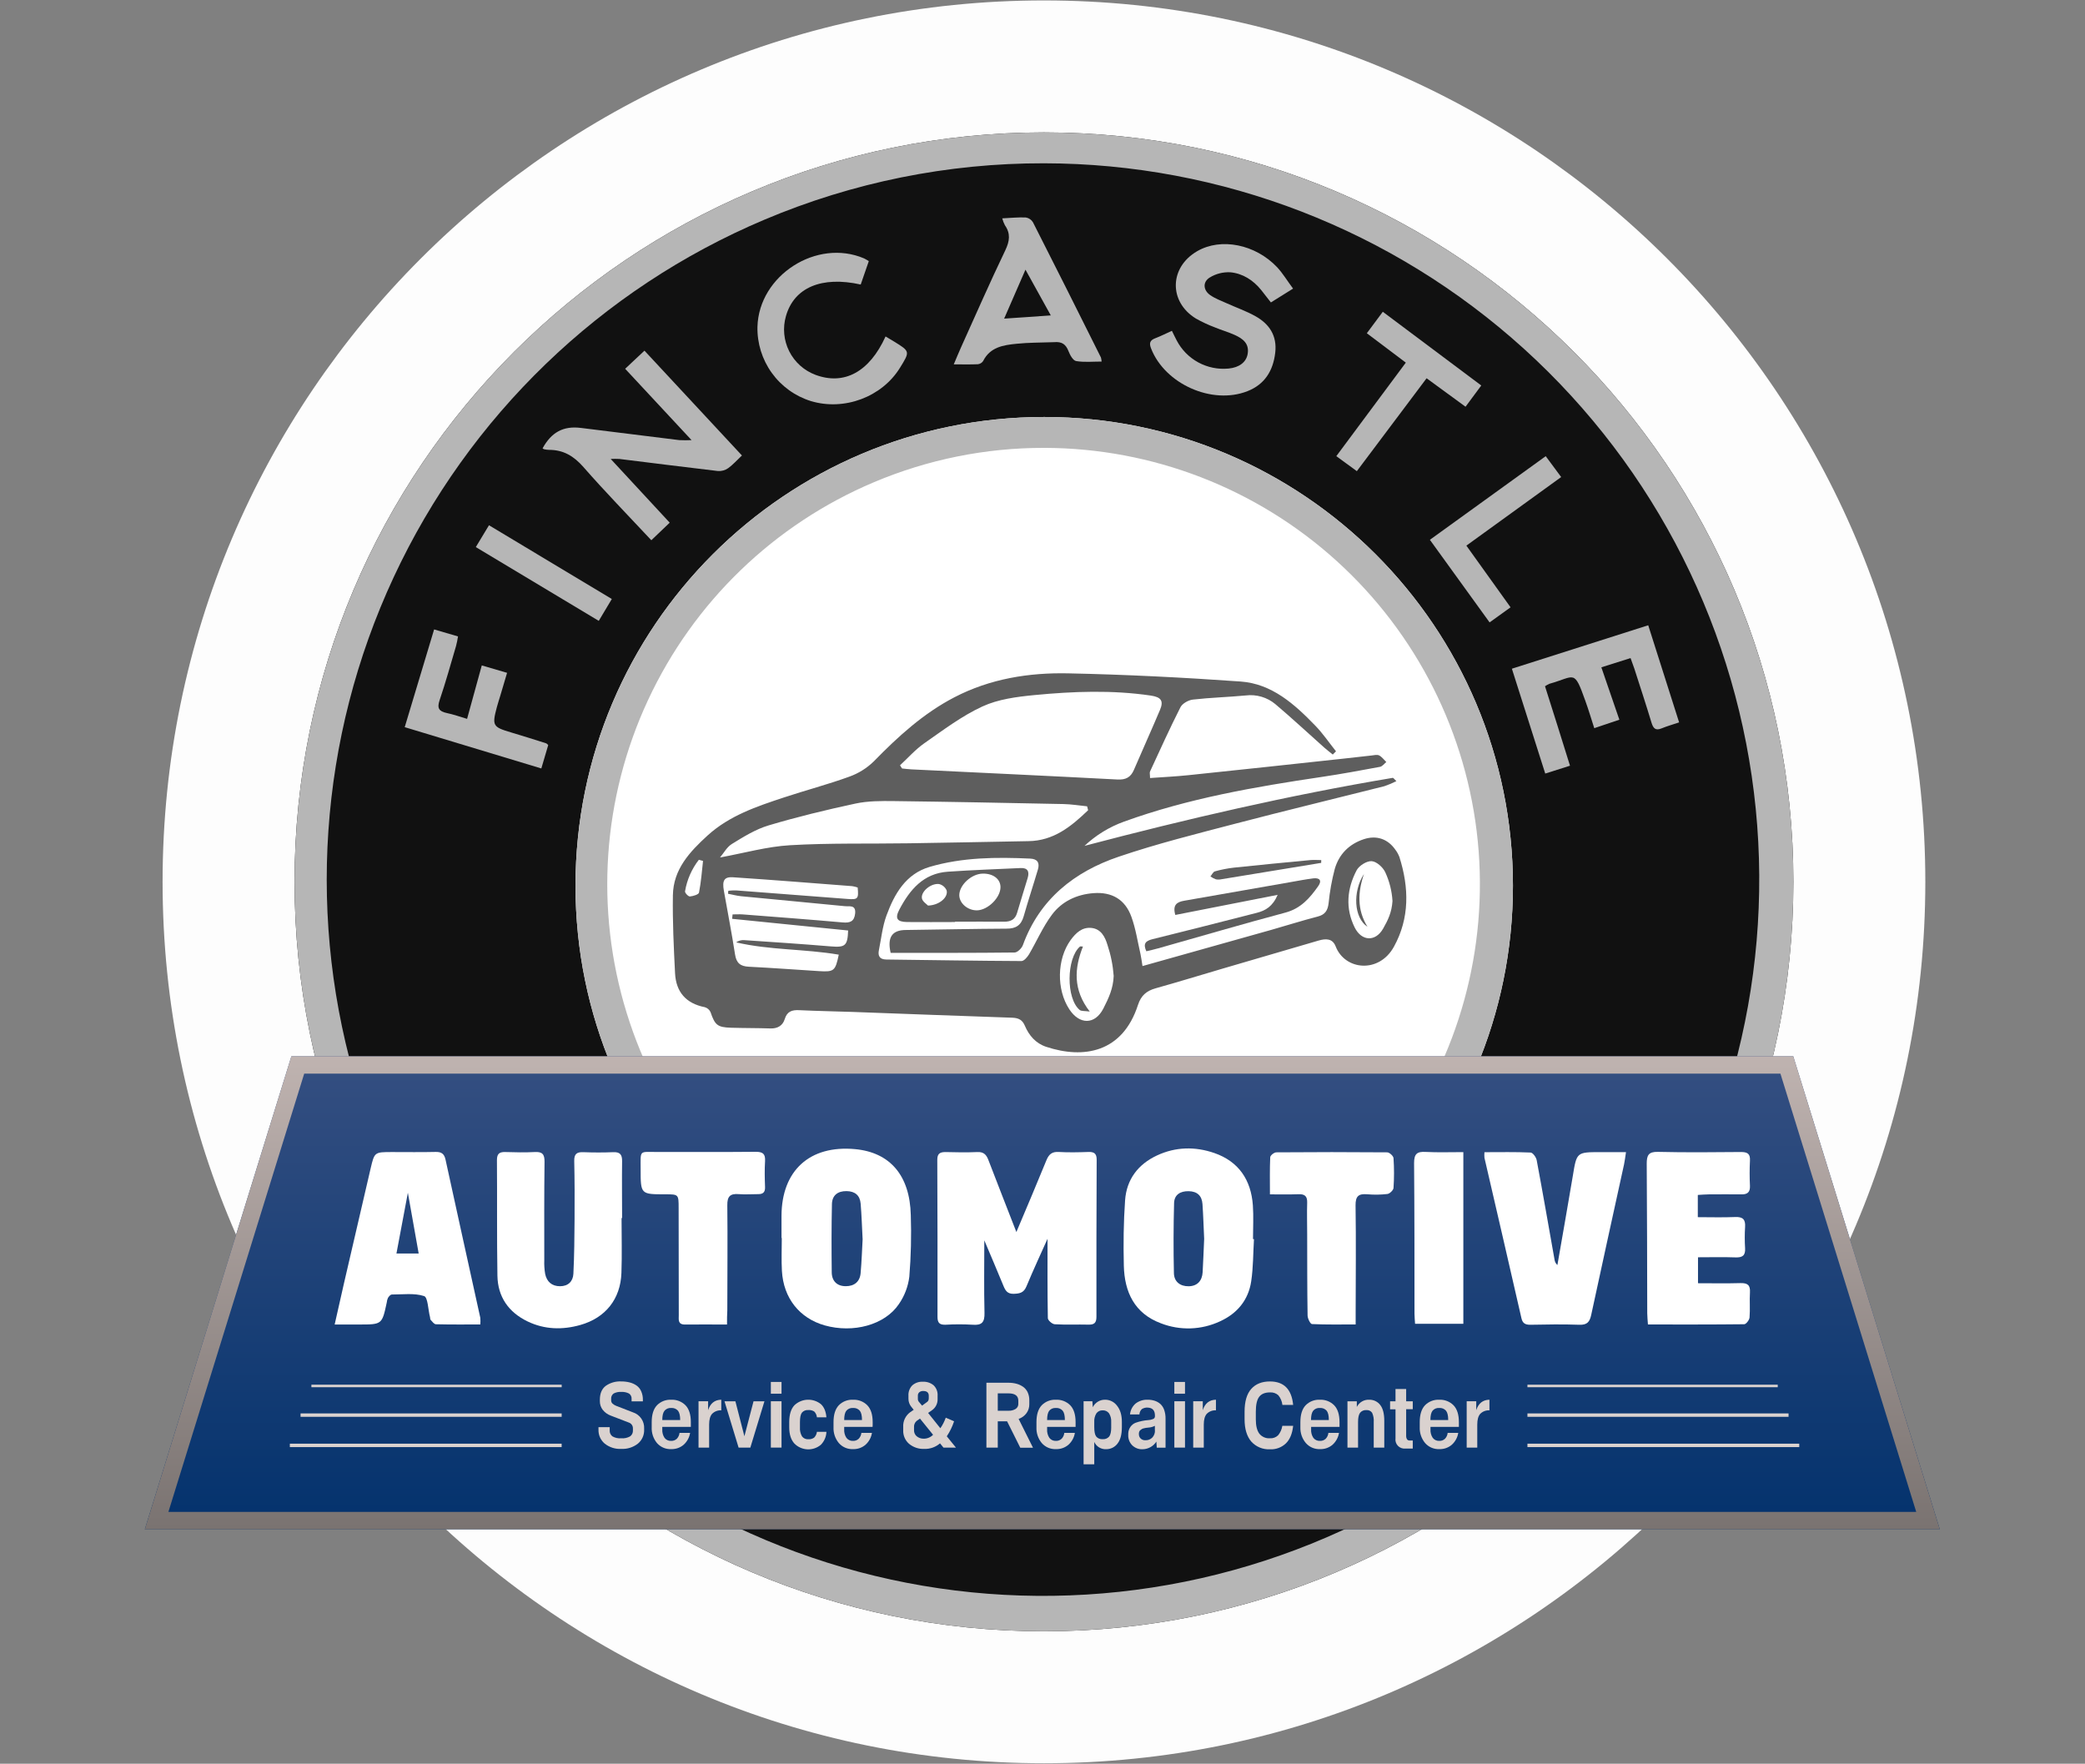 <svg width="266" height="225" viewBox="0 0 266 225" fill="none" xmlns="http://www.w3.org/2000/svg">
<rect x="0" y="0" width="266" height="225" fill="#808080" stroke="none"/>
<g clip-path="url(#clip0_2402_3)">
<g clip-path="url(#clip1_2402_3)">
<g clip-path="url(#clip2_2402_3)">
<path d="M133.186 224.941C195.286 224.941 245.629 174.599 245.629 112.498C245.629 50.397 195.286 0.055 133.186 0.055C71.085 0.055 20.742 50.397 20.742 112.498C20.742 174.599 71.085 224.941 133.186 224.941Z" fill="#FDFDFD"/>
<path d="M133.186 208.107C185.99 208.107 228.795 165.302 228.795 112.499C228.795 59.696 185.99 16.891 133.186 16.891C80.383 16.891 37.578 59.696 37.578 112.499C37.578 165.302 80.383 208.107 133.186 208.107Z" fill="#111111"/>
<path d="M133.186 20.831C155.838 20.862 177.671 29.305 194.45 44.523C211.229 59.74 221.758 80.647 223.995 103.188C226.232 125.729 220.016 148.298 206.555 166.515C193.093 184.733 173.345 197.302 151.141 201.784C128.937 206.265 105.86 202.34 86.386 190.77C66.912 179.199 52.43 160.809 45.749 139.165C39.067 117.521 40.663 94.166 50.226 73.632C59.789 53.098 76.638 36.848 97.504 28.034C108.792 23.256 120.929 20.806 133.186 20.831ZM133.186 16.891C80.381 16.891 37.578 59.696 37.578 112.499C37.578 165.302 80.383 208.107 133.189 208.107C185.994 208.107 228.797 165.302 228.797 112.499C228.797 59.696 185.992 16.891 133.189 16.891H133.186Z" fill="#B6B6B6"/>
<path d="M133.22 172.791C166.245 172.791 193.018 146.019 193.018 112.993C193.018 79.968 166.245 53.195 133.22 53.195C100.194 53.195 73.422 79.968 73.422 112.993C73.422 146.019 100.194 172.791 133.22 172.791Z" fill="white"/>
<path d="M133.22 57.136C147.018 57.157 160.317 62.301 170.538 71.572C180.758 80.842 187.17 93.579 188.532 107.31C189.893 121.041 186.106 134.788 177.905 145.885C169.704 156.982 157.673 164.638 144.148 167.367C130.622 170.096 116.564 167.704 104.702 160.655C92.84 153.606 84.019 142.403 79.949 129.218C75.879 116.033 76.852 101.807 82.678 89.299C88.504 76.791 98.767 66.892 111.479 61.523C118.357 58.613 125.751 57.121 133.22 57.136ZM133.22 53.195C100.193 53.195 73.422 79.969 73.422 112.993C73.422 146.018 100.193 172.782 133.22 172.782C166.247 172.782 193.018 146.02 193.018 112.993C193.018 79.966 166.245 53.195 133.22 53.195Z" fill="#B6B6B6"/>
<path d="M83.096 68.919C80.105 65.717 77.184 62.727 74.433 59.582C73.201 58.178 71.869 57.382 70.032 57.389C69.827 57.383 69.623 57.357 69.423 57.313C69.349 57.286 69.28 57.247 69.219 57.197C70.359 55.131 71.867 54.313 74.098 54.589C78.285 55.101 82.472 55.633 86.66 56.146C87.181 56.172 87.704 56.172 88.226 56.146L79.756 47.045L82.219 44.734L94.655 58.106C94.027 58.697 93.509 59.286 92.891 59.732C92.509 59.996 92.049 60.122 91.586 60.089C87.399 59.596 83.211 59.067 79.024 58.55C78.654 58.531 78.283 58.531 77.913 58.55L85.44 66.678L83.096 68.919Z" fill="#B6B6B6"/>
<path d="M164.968 36.817L162.138 38.583C161.694 38.019 161.305 37.506 160.906 37.006C159.884 35.738 158.547 34.886 156.965 34.735C156.045 34.687 155.131 34.918 154.345 35.398C153.419 35.96 153.49 37.011 154.387 37.642C155.015 38.083 155.761 38.354 156.468 38.674C157.699 39.233 158.985 39.676 160.162 40.336C161.936 41.322 162.946 42.834 162.692 44.994C162.421 47.3 161.355 49.036 159.148 49.903C154.625 51.679 148.628 48.989 146.855 44.462C146.579 43.765 146.707 43.41 147.389 43.149C148.071 42.888 148.734 42.553 149.51 42.203C149.724 42.635 149.909 43.036 150.116 43.423C150.735 44.614 151.697 45.593 152.877 46.233C154.058 46.873 155.402 47.146 156.739 47.016C158.101 46.886 158.995 46.206 159.175 45.149C159.404 43.819 158.542 43.194 157.529 42.733C156.712 42.361 155.835 42.117 155.005 41.77C154.161 41.454 153.343 41.073 152.559 40.63C149.076 38.482 149.182 34.093 152.741 32.041C155.768 30.292 160.155 31.149 162.951 34.107C163.682 34.905 164.246 35.856 164.968 36.817Z" fill="#B6B6B6"/>
<path d="M208.023 83.953L204.297 85.13L206.595 91.815L203.393 92.894C202.994 91.662 202.654 90.504 202.24 89.367C200.799 85.327 200.957 86.312 197.681 87.229C197.481 87.316 197.289 87.423 197.109 87.546C197.629 89.189 198.159 90.849 198.681 92.512C199.203 94.174 199.73 95.867 200.297 97.684L197.139 98.684C195.713 94.197 194.326 89.84 192.883 85.308L210.277 79.766L214.218 92.155C213.383 92.438 212.681 92.635 212.001 92.913C211.218 93.241 210.92 92.931 210.696 92.194C209.996 89.881 209.24 87.583 208.501 85.283C208.358 84.864 208.201 84.455 208.023 83.953Z" fill="#B6B6B6"/>
<path d="M127.864 27.855C128.941 27.803 129.911 27.702 130.874 27.744C131.063 27.774 131.243 27.845 131.401 27.952C131.559 28.06 131.691 28.201 131.788 28.365C134.699 34.102 137.589 39.849 140.456 45.606C140.5 45.776 140.529 45.949 140.542 46.124C139.431 46.124 138.325 46.237 137.291 46.062C136.901 45.998 136.51 45.298 136.323 44.811C135.978 43.909 135.468 43.562 134.475 43.651C132.448 43.72 131.273 43.695 129.687 43.855C128.012 44.02 126.318 44.274 125.428 46.055C125.354 46.167 125.256 46.262 125.141 46.333C125.026 46.403 124.897 46.448 124.763 46.464C123.795 46.508 122.825 46.481 121.68 46.481C122.025 45.67 122.295 45.003 122.593 44.34C124.463 40.195 126.288 36.028 128.258 31.922C128.808 30.767 128.948 29.801 128.207 28.739C128.059 28.459 127.944 28.162 127.864 27.855ZM134.059 40.237C132.941 38.22 131.96 36.451 130.827 34.402C129.842 36.661 128.99 38.621 128.106 40.648L134.059 40.237Z" fill="#B6B6B6"/>
<path d="M112.978 42.922C113.389 43.169 113.741 43.371 114.086 43.585C116.106 44.834 116.106 44.834 114.825 46.905C112.529 50.642 107.714 52.447 103.458 51.169C101.445 50.543 99.691 49.279 98.46 47.568C97.229 45.856 96.588 43.791 96.635 41.684C96.82 35.122 104.202 30.388 110.236 32.964C110.444 33.069 110.646 33.186 110.84 33.314L109.808 36.297C104.798 35.186 101.303 36.691 100.268 40.329C99.838 41.823 99.988 43.423 100.686 44.812C101.385 46.2 102.581 47.274 104.037 47.819C107.694 49.181 110.921 47.455 112.978 42.922Z" fill="#B6B6B6"/>
<path d="M59.589 91.706L61.465 84.888L64.692 85.834C64.372 86.908 64.096 87.844 63.815 88.79C63.675 89.26 63.517 89.725 63.391 90.201C62.756 92.58 62.859 92.743 65.222 93.442C66.714 93.883 68.194 94.359 69.677 94.826C69.749 94.849 69.8 94.927 69.941 95.048L69.061 98.033L51.633 92.765C52.879 88.617 54.111 84.526 55.384 80.297L58.431 81.189C58.37 81.596 58.288 82.001 58.184 82.4C57.502 84.718 56.857 87.048 56.081 89.336C55.736 90.351 56.007 90.745 56.98 90.957C57.859 91.142 58.707 91.445 59.589 91.706Z" fill="#B6B6B6"/>
<path d="M176.415 39.773L188.977 49.177L186.97 51.887L182.002 48.256L173.103 60.106L170.484 58.192L179.351 46.261L174.378 42.512L176.415 39.773Z" fill="#B6B6B6"/>
<path d="M182.422 68.863L197.2 58.195L199.171 60.858L187.077 69.607L192.715 77.476L190.04 79.4L182.422 68.863Z" fill="#B6B6B6"/>
<path d="M60.703 69.793L62.383 67.008L78.055 76.414C77.501 77.34 76.986 78.2 76.388 79.205L60.703 69.793Z" fill="#B6B6B6"/>
<path d="M145.757 123.242C151.39 121.661 156.797 120.149 162.198 118.622C164.168 118.065 166.124 117.437 168.109 116.927C169.075 116.681 169.395 116.131 169.503 115.203C169.648 113.737 169.909 112.285 170.284 110.86C170.826 108.976 172.107 107.681 173.999 107.055C175.595 106.528 177.04 107.008 178.001 108.378C178.227 108.67 178.408 108.995 178.538 109.341C179.769 113.242 179.851 117.122 177.831 120.779C175.937 124.215 171.582 123.789 170.398 120.727C169.996 119.695 169.129 119.725 168.218 119.989C164.167 121.179 160.113 122.365 156.058 123.545C153.186 124.388 150.324 125.269 147.437 126.077C146.272 126.405 145.572 126.989 145.178 128.21C143.208 134.289 138.255 135.124 133.469 133.543C132.141 133.107 131.279 132.102 130.747 130.851C130.43 130.097 129.939 129.865 129.149 129.831C122.343 129.607 115.538 129.338 108.73 129.092C106.476 129.013 104.22 128.979 101.967 128.87C101.04 128.826 100.415 129.016 100.109 130.021C99.863 130.826 99.208 131.232 98.299 131.2C96.617 131.144 94.934 131.161 93.252 131.109C91.528 131.057 91.21 130.764 90.649 129.122C90.58 128.967 90.479 128.831 90.351 128.721C90.223 128.611 90.072 128.531 89.91 128.486C87.511 128.018 86.24 126.533 86.122 124.156C85.954 120.846 85.794 117.525 85.846 114.213C85.897 110.9 87.994 108.661 90.279 106.577C93.07 104.04 96.54 102.883 100.006 101.735C102.769 100.819 105.592 100.082 108.326 99.09C109.511 98.671 110.591 97.999 111.489 97.119C114.572 93.957 117.804 91.011 121.752 88.957C126.311 86.587 131.265 85.794 136.284 85.9C143.619 86.053 150.954 86.424 158.272 86.942C162.267 87.225 165.151 89.831 167.806 92.575C168.777 93.577 169.57 94.75 170.444 95.846C170.306 95.981 170.171 96.119 170.033 96.257C169.671 95.964 169.294 95.683 168.949 95.373C166.87 93.523 164.834 91.626 162.71 89.831C162.188 89.395 161.582 89.072 160.929 88.881C160.277 88.691 159.592 88.636 158.917 88.722C156.676 88.934 154.42 88.991 152.186 89.247C151.617 89.311 150.848 89.74 150.602 90.22C149.233 92.915 147.991 95.676 146.72 98.42C146.644 98.585 146.72 98.816 146.72 99.254C148.383 99.134 149.999 99.06 151.604 98.892C158.251 98.198 164.902 97.488 171.555 96.762C172.696 96.641 173.836 96.501 174.976 96.38C175.301 96.348 175.688 96.237 175.942 96.368C176.301 96.55 176.56 96.924 176.863 97.215C176.597 97.427 176.356 97.769 176.06 97.826C173.597 98.287 171.134 98.74 168.671 99.107C160.107 100.375 151.587 101.851 143.405 104.814C141.53 105.489 139.813 106.542 138.361 107.907C151.37 104.484 164.442 101.447 177.693 99.23C177.765 99.23 177.863 99.38 178.149 99.651C177.648 99.904 177.129 100.122 176.597 100.301C170.279 101.897 163.939 103.42 157.632 105.07C152.636 106.378 147.609 107.631 142.728 109.289C137.063 111.208 132.629 114.708 130.494 120.575C130.346 120.976 129.804 121.511 129.439 121.513C124.151 121.575 118.863 121.555 113.627 121.555C113.168 119.557 113.824 118.663 115.526 118.641C119.831 118.585 124.146 118.493 128.447 118.469C129.604 118.469 130.272 118.035 130.595 116.91C131.166 114.9 131.826 112.917 132.417 110.915C132.664 110.057 132.348 109.575 131.432 109.533C127.112 109.333 122.794 109.363 118.612 110.587C115.555 111.484 114.107 114.035 113.097 116.789C112.58 118.195 112.425 119.745 112.127 121.223C111.976 121.961 112.24 122.397 113.077 122.407C118.821 122.476 124.565 122.575 130.319 122.602C130.641 122.602 131.058 122.109 131.274 121.757C132.26 120.075 133.048 118.237 134.208 116.686C135.474 114.989 137.37 114.097 139.521 113.939C141.851 113.767 143.538 114.742 144.338 116.947C144.893 118.474 145.134 120.114 145.501 121.708C145.597 122.131 145.646 122.57 145.757 123.242ZM114.821 97.626L115.082 98.035C115.479 98.075 115.873 98.129 116.272 98.149C125.031 98.575 133.792 98.981 142.548 99.442C143.612 99.498 144.25 99.178 144.664 98.21C145.762 95.651 146.915 93.114 147.996 90.55C148.471 89.422 148.146 88.932 146.819 88.735C141.878 88.008 136.917 88.195 131.981 88.671C129.728 88.888 127.346 89.195 125.331 90.126C122.688 91.343 120.304 93.159 117.893 94.838C116.765 95.631 115.838 96.695 114.821 97.631V97.626ZM138.819 103.356L138.693 102.863C137.691 102.762 136.693 102.597 135.691 102.575C128.471 102.427 121.252 102.284 114.033 102.195C112.4 102.176 110.72 102.173 109.136 102.513C105.415 103.311 101.705 104.21 98.053 105.299C96.397 105.791 94.851 106.757 93.373 107.666C92.725 108.06 92.321 108.853 91.856 109.39C94.937 108.828 97.843 107.998 100.787 107.826C105.819 107.53 110.885 107.658 115.917 107.58C121.003 107.503 126.087 107.4 131.173 107.306C134.422 107.277 136.676 105.42 138.819 103.36V103.356ZM93.403 117.215L93.462 116.651C93.893 116.651 94.326 116.622 94.755 116.651C99.006 116.981 103.26 117.299 107.508 117.676C108.452 117.757 108.986 117.56 109.097 116.533C109.213 115.39 108.358 115.661 107.782 115.602C103.373 115.166 98.964 114.762 94.555 114.333C93.991 114.277 93.437 114.124 92.878 114.016C92.89 113.89 92.905 113.769 92.917 113.636C93.244 113.6 93.573 113.584 93.903 113.59C98.646 113.946 103.389 114.31 108.132 114.681C109.452 114.782 109.56 114.658 109.42 113.22C109.195 113.142 108.963 113.084 108.728 113.048C103.661 112.658 98.592 112.252 93.521 111.915C92.385 111.841 92.119 112.326 92.351 113.639C92.826 116.348 93.358 119.038 93.774 121.752C93.942 122.858 94.452 123.272 95.528 123.326C98.518 123.476 101.506 123.7 104.494 123.888C106.41 124.006 106.572 123.868 107.008 121.787C102.673 121.048 98.223 121.223 93.917 120.22C94.215 120.008 94.577 119.907 94.942 119.934C98.636 120.181 102.306 120.427 105.986 120.732C107.826 120.885 108.132 120.666 108.203 118.705L93.403 117.215ZM142.082 124.501C141.985 123.16 141.72 121.836 141.294 120.56C140.991 119.535 140.471 118.493 139.223 118.375C138.038 118.262 137.252 119.023 136.59 119.922C134.831 122.353 134.762 126.24 136.427 128.764C137.72 130.735 139.691 130.755 140.767 128.656C141.457 127.301 142.023 126.092 142.082 124.501ZM177.651 114.949C177.577 113.684 177.267 112.443 176.737 111.291C176.447 110.651 175.627 109.905 174.996 109.86C174.366 109.816 173.39 110.429 173.075 111.025C171.843 113.373 171.614 115.878 172.829 118.321C173.708 120.085 175.474 120.181 176.457 118.464C177.087 117.358 177.555 116.39 177.651 114.942V114.949ZM89.691 109.831L89.159 109.683C88.245 110.859 87.639 112.244 87.395 113.713C87.365 113.907 87.816 114.38 88.011 114.363C88.427 114.326 89.129 114.117 89.178 113.87C89.439 112.538 89.545 111.178 89.691 109.831Z" fill="#5E5E5E"/>
<path d="M121.846 117.624C119.8 117.624 117.753 117.648 115.706 117.624C114.435 117.602 114.147 117.153 114.743 116.025C116.071 113.505 117.809 111.419 120.915 111.205C124.021 110.991 127.11 110.882 130.206 110.737C131.132 110.693 131.344 111.212 131.112 111.996C130.674 113.473 130.194 114.951 129.76 116.451C129.514 117.301 128.947 117.589 128.108 117.582C126.021 117.562 123.933 117.582 121.846 117.582V117.624ZM127.64 113.173C127.64 112.141 126.709 111.427 125.386 111.449C123.957 111.461 122.398 112.882 122.383 114.188C122.383 115.227 123.457 116.158 124.662 116.134C126.048 116.089 127.644 114.508 127.64 113.173ZM118.383 115.525C119.837 115.488 120.972 114.476 120.775 113.609C120.691 113.403 120.559 113.22 120.389 113.076C120.22 112.931 120.019 112.83 119.802 112.779C118.748 112.653 117.44 113.764 117.622 114.629C117.711 115.03 118.236 115.35 118.383 115.515V115.525Z" fill="#5E5E5E"/>
<path d="M146.248 121.354C145.817 120.413 146.124 120.036 147.006 119.819C151.462 118.721 155.905 117.583 160.351 116.447C161.452 116.166 162.371 115.634 162.999 114.157L149.945 116.721C149.575 115.45 150.132 115.07 151.08 114.908C155.6 114.127 160.115 113.326 164.627 112.536C165.592 112.366 166.56 112.179 167.533 112.056C168.346 111.955 168.686 112.322 168.179 113.041C167.112 114.558 165.962 115.895 163.991 116.42C158.573 117.866 153.186 119.45 147.785 120.974C147.277 121.12 146.762 121.228 146.248 121.354Z" fill="#5E5E5E"/>
<path d="M168.555 110.078C164.323 110.774 160.092 111.468 155.86 112.161C155.618 112.216 155.366 112.221 155.121 112.176C154.875 112.083 154.64 111.96 154.422 111.811C154.612 111.585 154.762 111.225 154.996 111.161C155.783 110.939 156.587 110.781 157.4 110.688C160.653 110.344 163.907 110.031 167.163 109.723C167.624 109.678 168.092 109.723 168.56 109.723C168.562 109.836 168.557 109.969 168.555 110.078Z" fill="#5E5E5E"/>
<path d="M139.028 129.044C138.38 128.95 137.949 129.019 137.733 128.834C135.996 127.371 136.043 122.27 137.777 120.753C137.821 120.711 137.932 120.753 138.159 120.753C137.065 123.521 136.861 126.248 139.028 129.044Z" fill="#5E5E5E"/>
<path d="M174.458 118.229C172.734 117.101 172.537 113.78 174.012 111.492C173.229 113.795 173.111 116.049 174.458 118.229Z" fill="#5E5E5E"/>
<path d="M18.477 195.085H247.477L228.78 134.75H37.174L18.477 195.085Z" fill="url(#paint0_linear_2402_3)"/>
<path d="M227.144 136.967L244.469 192.878H21.484L38.809 136.967H227.144ZM228.78 134.75H37.174L18.477 195.095H247.477L228.78 134.75Z" fill="url(#paint1_linear_2402_3)"/>
<path d="M129.667 157.172C131.019 153.97 132.29 150.987 133.509 147.995C133.815 147.256 134.214 146.908 135.061 146.958C136.327 147.032 137.603 147.002 138.874 146.958C139.588 146.938 139.913 147.162 139.911 147.943C139.881 154.628 139.871 161.313 139.881 168C139.881 168.756 139.595 169.005 138.864 168.985C137.428 168.948 135.989 169.022 134.558 168.936C134.238 168.918 133.687 168.443 133.682 168.155C133.62 164.642 133.642 161.125 133.642 158.032C132.864 159.773 131.859 161.926 130.948 164.115C130.61 164.931 130.076 165.032 129.317 165.054C128.521 165.073 128.263 164.638 128.012 164.024C127.206 162.054 126.364 160.101 125.576 158.231C125.576 161.256 125.524 164.374 125.6 167.487C125.63 168.674 125.27 169.098 124.078 168.997C122.93 168.93 121.778 168.93 120.63 168.997C119.891 169.022 119.605 168.778 119.605 168.012C119.615 161.327 119.606 154.642 119.578 147.955C119.578 147.184 119.898 146.97 120.615 146.97C121.967 147.005 123.324 147.029 124.674 146.97C125.487 146.928 125.837 147.293 126.1 147.99C127.253 151 128.438 154.007 129.667 157.172Z" fill="white"/>
<path d="M159.979 158.078C159.871 159.873 159.891 161.689 159.625 163.462C159.267 165.854 157.839 167.57 155.639 168.568C154.465 169.116 153.191 169.421 151.896 169.463C150.601 169.505 149.31 169.285 148.102 168.814C144.73 167.556 143.457 164.824 143.376 161.464C143.309 158.686 143.339 155.893 143.536 153.12C143.726 150.467 145.184 148.533 147.605 147.403C149.987 146.292 152.469 146.248 154.913 147.09C158.041 148.169 159.61 150.538 159.839 153.77C159.94 155.196 159.856 156.637 159.856 158.07L159.979 158.078ZM153.625 158.036C153.553 156.538 153.511 155.065 153.41 153.602C153.336 152.543 152.74 151.984 151.652 151.962C150.563 151.94 149.817 152.423 149.787 153.474C149.707 156.453 149.699 159.432 149.765 162.413C149.787 163.511 150.565 164.107 151.654 164.09C152.743 164.073 153.366 163.4 153.43 162.299C153.511 160.868 153.56 159.44 153.625 158.036Z" fill="white"/>
<path d="M99.703 157.931C99.703 156.987 99.703 156.044 99.703 155.101C99.725 149.315 103.314 146.064 109.085 146.596C113.541 147.009 116.078 149.943 116.198 155.014C116.285 157.637 116.222 160.263 116.009 162.879C115.852 164.134 115.394 165.332 114.674 166.371C112.871 169.041 108.839 170.103 105.208 169.081C101.994 168.165 99.949 165.598 99.755 162.125C99.676 160.734 99.74 159.335 99.74 157.938L99.703 157.931ZM110.048 158.029C109.969 156.507 109.922 155.034 109.802 153.566C109.718 152.504 109.087 151.97 108.011 151.953C106.871 151.933 106.161 152.495 106.137 153.608C106.073 156.509 106.078 159.413 106.112 162.315C106.124 163.423 106.787 164.086 107.908 164.081C108.981 164.081 109.711 163.517 109.799 162.389C109.927 160.923 109.979 159.453 110.055 158.029H110.048Z" fill="white"/>
<path d="M79.297 155.376C79.297 157.714 79.364 160.056 79.28 162.391C79.164 165.721 77.251 168.12 74.039 169.029C71.76 169.672 69.487 169.623 67.317 168.581C64.884 167.411 63.507 165.445 63.46 162.748C63.379 157.822 63.438 152.908 63.398 147.99C63.398 147.135 63.756 146.943 64.507 146.968C65.738 147.004 66.97 147.034 68.201 146.968C69.187 146.908 69.482 147.241 69.47 148.219C69.418 152.406 69.435 156.593 69.438 160.78C69.417 161.357 69.454 161.935 69.549 162.504C69.753 163.509 70.403 164.086 71.45 164.086C72.497 164.086 73.105 163.455 73.152 162.495C73.268 160.162 73.285 157.815 73.302 155.49C73.317 153.027 73.315 150.564 73.26 148.101C73.241 147.221 73.581 146.95 74.418 146.985C75.689 147.034 76.963 147.039 78.233 146.985C79.105 146.948 79.379 147.298 79.366 148.135C79.332 150.556 79.366 152.977 79.366 155.399L79.297 155.376Z" fill="white"/>
<path d="M61.279 168.964C59.38 168.964 57.501 168.984 55.614 168.937C55.38 168.937 55.144 168.59 54.939 168.373C54.868 168.299 54.89 168.127 54.86 168.021C54.614 167.085 54.592 165.496 54.104 165.341C52.85 164.934 51.373 165.144 49.988 165.144C49.816 165.144 49.604 165.39 49.496 165.575C49.411 165.761 49.358 165.96 49.341 166.163C48.74 168.969 48.74 168.969 45.819 168.969H42.695C43.124 167.072 43.501 165.365 43.895 163.663C45.021 158.795 46.151 153.926 47.284 149.058C47.777 146.969 47.777 146.969 50.035 146.969C51.88 146.969 53.73 146.998 55.575 146.954C56.326 146.934 56.681 147.2 56.841 147.939C58.306 154.663 59.796 161.38 61.274 168.104C61.301 168.39 61.303 168.678 61.279 168.964ZM52.035 152.159C51.516 154.93 51.05 157.393 50.577 159.915H53.414C52.961 157.356 52.528 154.917 52.035 152.159Z" fill="white"/>
<path d="M189.382 146.987C191.424 146.987 193.345 146.945 195.259 147.031C195.544 147.031 195.978 147.627 196.047 148.002C196.84 152.226 197.571 156.462 198.325 160.694C198.36 160.96 198.489 161.204 198.69 161.383C199.347 157.588 200.025 153.795 200.66 149.994C201.153 146.982 201.135 146.979 204.222 146.979H207.441C207.342 147.607 207.293 148.073 207.195 148.531C205.8 154.935 204.379 161.322 203.007 167.726C202.813 168.644 202.483 169.036 201.488 169.002C199.399 168.928 197.3 168.96 195.217 169.002C194.576 169.002 194.246 168.802 194.101 168.164C192.538 161.338 190.965 154.516 189.382 147.699C189.362 147.462 189.362 147.224 189.382 146.987Z" fill="white"/>
<path d="M210.241 168.966C210.207 168.409 210.152 167.981 210.152 167.53C210.133 161.171 210.135 154.811 210.086 148.451C210.086 147.387 210.308 146.919 211.512 146.946C215.039 147.028 218.569 146.998 222.103 146.964C222.933 146.964 223.308 147.178 223.256 148.07C223.202 149.136 223.202 150.205 223.256 151.272C223.29 152.072 222.955 152.38 222.177 152.368C220.783 152.345 219.389 152.368 217.99 152.368C217.551 152.368 217.111 152.414 216.603 152.441V155.276C218.189 155.276 219.778 155.326 221.362 155.259C222.347 155.217 222.699 155.562 222.635 156.523C222.578 157.425 222.578 158.33 222.635 159.232C222.694 160.171 222.298 160.442 221.404 160.407C219.849 160.35 218.293 160.392 216.628 160.392V163.703C218.448 163.703 220.241 163.74 222.047 163.688C222.941 163.663 223.315 163.934 223.256 164.873C223.189 165.934 223.293 167.008 223.204 168.075C223.18 168.39 222.766 168.932 222.524 168.934C218.463 168.981 214.409 168.966 210.241 168.966Z" fill="white"/>
<path d="M92.752 168.972C90.818 168.972 89.099 168.952 87.382 168.972C86.451 168.972 86.599 168.339 86.597 167.785C86.587 163.233 86.581 158.681 86.579 154.13C86.579 152.361 86.579 152.361 84.868 152.359C81.74 152.359 81.73 152.359 81.732 149.157C81.732 146.627 81.51 146.97 83.863 146.96C88.05 146.945 92.237 146.982 96.424 146.938C97.348 146.938 97.656 147.218 97.604 148.135C97.535 149.236 97.562 150.351 97.604 151.455C97.621 152.095 97.338 152.344 96.73 152.337C95.909 152.337 95.084 152.401 94.267 152.337C93.166 152.243 92.767 152.612 92.789 153.77C92.841 158.24 92.789 162.711 92.789 167.181C92.752 167.721 92.752 168.245 92.752 168.972Z" fill="white"/>
<path d="M162.016 152.366C162.016 150.642 161.982 149.142 162.053 147.637C162.053 147.405 162.546 147.006 162.831 147.006C167.546 146.967 172.26 146.967 176.974 147.006C177.26 147.006 177.765 147.467 177.782 147.745C177.868 149.013 177.868 150.285 177.782 151.553C177.762 151.836 177.29 152.292 176.994 152.319C176.139 152.419 175.275 152.431 174.418 152.353C173.334 152.267 172.925 152.585 172.94 153.775C173.009 158.324 172.959 162.873 172.952 167.425V168.962C171.033 168.962 169.203 168.999 167.383 168.913C167.169 168.913 166.824 168.201 166.819 167.819C166.765 164.371 166.775 160.922 166.767 157.474C166.767 156.122 166.725 154.765 166.767 153.415C166.79 152.612 166.467 152.321 165.681 152.348C164.504 152.393 163.326 152.366 162.016 152.366Z" fill="white"/>
<path d="M186.69 146.978V168.877H180.532C180.507 168.446 180.458 168.012 180.458 167.581C180.458 161.177 180.458 154.773 180.406 148.369C180.406 147.185 180.795 146.891 181.884 146.953C183.428 147.034 184.985 146.978 186.69 146.978Z" fill="white"/>
<path d="M76.53 178.76V178.561C76.53 177.773 76.776 177.187 77.269 176.805C77.847 176.396 78.547 176.194 79.254 176.231C79.622 176.227 79.989 176.271 80.345 176.361C80.657 176.441 80.953 176.575 81.217 176.758C81.478 176.945 81.681 177.201 81.806 177.497C81.953 177.836 82.025 178.203 82.018 178.573V178.773H80.577V178.477C80.591 178.339 80.566 178.2 80.506 178.075C80.446 177.95 80.353 177.844 80.237 177.768C79.931 177.617 79.592 177.549 79.252 177.568C78.919 177.547 78.588 177.616 78.291 177.768C78.18 177.848 78.092 177.955 78.036 178.08C77.98 178.204 77.957 178.341 77.971 178.477V178.645C77.969 178.786 78.019 178.923 78.111 179.029C78.253 179.165 78.42 179.272 78.604 179.342L80.737 180.169C81.174 180.307 81.554 180.586 81.814 180.963C82.076 181.34 82.203 181.793 82.178 182.251V182.381C82.191 182.72 82.126 183.057 81.988 183.366C81.85 183.676 81.643 183.95 81.382 184.167C80.777 184.639 80.021 184.878 79.254 184.839C78.491 184.879 77.74 184.637 77.143 184.16C76.886 183.942 76.681 183.669 76.544 183.361C76.407 183.053 76.342 182.718 76.353 182.381V182.063H77.784V182.465C77.773 182.612 77.799 182.76 77.859 182.895C77.92 183.03 78.012 183.148 78.129 183.238C78.47 183.433 78.863 183.519 79.254 183.485C79.65 183.518 80.046 183.432 80.392 183.238C80.511 183.149 80.606 183.032 80.668 182.897C80.73 182.762 80.757 182.613 80.747 182.465V182.238C80.754 182.068 80.705 181.901 80.607 181.762C80.509 181.623 80.367 181.52 80.205 181.47L77.904 180.586C77.504 180.439 77.152 180.183 76.89 179.847C76.653 179.534 76.526 179.152 76.53 178.76Z" fill="#DAD2CF"/>
<path d="M83.144 182.078V181.425C83.144 180.464 83.365 179.748 83.814 179.275C84.048 179.035 84.331 178.848 84.643 178.726C84.955 178.604 85.289 178.549 85.624 178.565C85.962 178.549 86.3 178.603 86.616 178.726C86.931 178.848 87.218 179.035 87.457 179.275C87.91 179.748 88.136 180.464 88.136 181.425V181.804V182.028H84.493V182.336C84.468 182.724 84.57 183.11 84.784 183.435C84.881 183.559 85.006 183.659 85.149 183.725C85.292 183.791 85.449 183.821 85.607 183.814C85.742 183.822 85.876 183.802 86.003 183.756C86.13 183.711 86.247 183.64 86.346 183.548C86.542 183.344 86.663 183.079 86.691 182.797H88.043C87.949 183.378 87.661 183.909 87.225 184.304C86.782 184.686 86.213 184.886 85.629 184.866C85.286 184.882 84.944 184.82 84.629 184.685C84.314 184.549 84.033 184.344 83.809 184.085C83.347 183.521 83.11 182.806 83.144 182.078ZM84.503 181.154H86.777C86.777 180.602 86.683 180.208 86.501 179.972C86.393 179.848 86.257 179.751 86.105 179.689C85.953 179.628 85.788 179.603 85.624 179.617C85.464 179.604 85.304 179.629 85.156 179.691C85.008 179.753 84.877 179.849 84.774 179.972C84.585 180.208 84.493 180.602 84.493 181.154H84.503Z" fill="#DAD2CF"/>
<path d="M90.339 178.762V179.897C90.62 179.024 91.18 178.579 92.019 178.562V179.92C91.805 179.906 91.59 179.938 91.389 180.014C91.188 180.089 91.006 180.207 90.854 180.358C90.597 180.641 90.469 181.101 90.469 181.74V184.673H89.117V178.762H90.339Z" fill="#DAD2CF"/>
<path d="M96.134 178.766H97.526L95.725 184.677H94.23L92.43 178.766H93.821L94.969 183.224L96.134 178.766Z" fill="#DAD2CF"/>
<path d="M98.344 176.297H99.706V177.799H98.344V176.297ZM98.344 178.76H99.706V184.671H98.344V178.76Z" fill="#DAD2CF"/>
<path d="M100.688 182.084V181.422C100.688 180.461 100.908 179.745 101.348 179.272C101.798 178.843 102.388 178.592 103.008 178.565C103.629 178.538 104.239 178.736 104.724 179.124C105.136 179.498 105.37 180.06 105.431 180.809H104.22C104.195 180.53 104.075 180.269 103.88 180.07C103.653 179.926 103.386 179.86 103.119 179.882C102.966 179.869 102.812 179.892 102.67 179.95C102.528 180.009 102.402 180.1 102.303 180.217C102.133 180.444 102.057 180.848 102.057 181.429V182.092C102.028 182.492 102.119 182.892 102.318 183.24C102.411 183.364 102.535 183.463 102.676 183.527C102.818 183.591 102.973 183.618 103.128 183.607C103.391 183.625 103.652 183.552 103.867 183.4C104.063 183.199 104.187 182.939 104.222 182.661H105.434C105.413 183.287 105.155 183.881 104.712 184.323C104.233 184.72 103.624 184.924 103.003 184.894C102.381 184.865 101.794 184.604 101.355 184.163C100.91 183.677 100.688 182.984 100.688 182.084Z" fill="#DAD2CF"/>
<path d="M106.339 182.078V181.425C106.339 180.464 106.563 179.748 107.011 179.275C107.246 179.035 107.528 178.848 107.84 178.726C108.152 178.604 108.487 178.549 108.821 178.565C109.159 178.549 109.496 178.604 109.812 178.726C110.127 178.848 110.413 179.035 110.651 179.275C111.106 179.748 111.334 180.464 111.334 181.425V181.804L111.321 182.028H107.701V182.336C107.674 182.724 107.776 183.111 107.991 183.435C108.089 183.56 108.215 183.66 108.36 183.726C108.504 183.792 108.663 183.823 108.821 183.814C108.954 183.821 109.086 183.801 109.211 183.755C109.335 183.709 109.449 183.639 109.546 183.548C109.743 183.344 109.866 183.08 109.893 182.797H111.243C111.15 183.377 110.862 183.909 110.427 184.304C109.985 184.686 109.415 184.886 108.831 184.866C108.489 184.882 108.147 184.82 107.831 184.685C107.516 184.55 107.236 184.345 107.011 184.085C106.547 183.522 106.307 182.807 106.339 182.078ZM107.701 181.154H109.972C109.972 180.602 109.881 180.208 109.696 179.972C109.589 179.848 109.453 179.751 109.301 179.689C109.149 179.628 108.985 179.603 108.821 179.617C108.662 179.604 108.501 179.629 108.353 179.691C108.205 179.753 108.075 179.849 107.972 179.972C107.789 180.208 107.701 180.602 107.701 181.154Z" fill="#DAD2CF"/>
<path d="M115.899 178.466V178.064C115.882 177.82 115.917 177.574 116.002 177.344C116.087 177.113 116.22 176.904 116.392 176.729C116.757 176.411 117.231 176.246 117.715 176.269C118.217 176.241 118.711 176.401 119.101 176.717C119.281 176.89 119.421 177.1 119.51 177.333C119.599 177.566 119.635 177.816 119.616 178.064V178.466C119.628 178.751 119.566 179.035 119.436 179.29C119.307 179.545 119.115 179.762 118.877 179.921L118.407 180.251L119.968 182.202C120.258 181.787 120.49 181.333 120.658 180.855L121.72 181.316C121.498 181.994 121.185 182.638 120.789 183.232L121.959 184.673H120.367L119.926 184.131C119.372 184.609 118.658 184.862 117.926 184.84C117.215 184.873 116.516 184.639 115.968 184.183C115.726 183.971 115.534 183.708 115.407 183.412C115.279 183.117 115.218 182.797 115.229 182.476V182.025C115.211 181.664 115.282 181.305 115.438 180.979C115.593 180.653 115.827 180.371 116.119 180.158L116.569 179.85L116.249 179.449C116.025 179.17 115.902 178.823 115.899 178.466ZM119.042 183.042L117.37 180.973L116.941 181.269C116.824 181.37 116.732 181.498 116.675 181.642C116.617 181.786 116.596 181.942 116.611 182.096V182.476C116.609 182.615 116.636 182.753 116.693 182.881C116.749 183.008 116.832 183.122 116.936 183.215C117.18 183.422 117.49 183.535 117.811 183.535C118.038 183.541 118.263 183.5 118.474 183.415C118.684 183.33 118.875 183.203 119.035 183.042H119.042ZM118.491 178.419V178.064C118.491 177.655 118.254 177.451 117.781 177.451C117.604 177.444 117.431 177.498 117.289 177.604C117.223 177.66 117.172 177.732 117.139 177.812C117.106 177.891 117.092 177.978 117.099 178.064V178.466C117.096 178.605 117.147 178.741 117.239 178.845L117.638 179.318L118.308 178.825C118.367 178.776 118.414 178.714 118.444 178.643C118.474 178.572 118.488 178.496 118.483 178.419H118.491Z" fill="#DAD2CF"/>
<path d="M125.844 176.399H128.654C129.002 176.395 129.349 176.438 129.686 176.527C129.987 176.607 130.271 176.74 130.526 176.918C130.777 177.096 130.978 177.336 131.107 177.615C131.252 177.935 131.324 178.282 131.317 178.633V179.125C131.326 179.537 131.201 179.941 130.962 180.275C130.709 180.619 130.358 180.877 129.955 181.014L131.787 184.689H130.166L128.484 181.322H127.294V184.672H125.844V176.399ZM129.915 179.069V178.687C129.915 178.064 129.495 177.753 128.654 177.753H127.294V179.97H128.654C128.975 179.986 129.294 179.906 129.57 179.741C129.683 179.67 129.775 179.571 129.835 179.452C129.896 179.334 129.924 179.201 129.915 179.069Z" fill="#DAD2CF"/>
<path d="M132.229 182.078V181.425C132.229 180.464 132.451 179.748 132.899 179.275C133.134 179.035 133.416 178.848 133.728 178.726C134.04 178.604 134.375 178.549 134.71 178.565C135.048 178.549 135.385 178.604 135.701 178.726C136.017 178.848 136.303 179.035 136.542 179.275C136.995 179.748 137.222 180.464 137.222 181.425V181.804V182.028H133.589V182.336C133.563 182.724 133.665 183.111 133.88 183.435C133.977 183.56 134.104 183.66 134.248 183.726C134.393 183.792 134.551 183.823 134.71 183.814C134.842 183.82 134.975 183.8 135.1 183.754C135.224 183.708 135.339 183.638 135.436 183.548C135.632 183.344 135.754 183.079 135.781 182.797H137.131C137.039 183.378 136.751 183.91 136.316 184.304C135.873 184.686 135.303 184.886 134.72 184.866C134.377 184.882 134.035 184.82 133.72 184.685C133.404 184.549 133.124 184.344 132.899 184.085C132.436 183.522 132.197 182.807 132.229 182.078ZM133.589 181.154H135.855C135.855 180.602 135.764 180.208 135.579 179.972C135.472 179.848 135.337 179.751 135.185 179.689C135.033 179.627 134.868 179.603 134.705 179.617C134.545 179.604 134.385 179.629 134.237 179.691C134.089 179.753 133.958 179.849 133.855 179.972C133.68 180.208 133.589 180.602 133.589 181.154Z" fill="#DAD2CF"/>
<path d="M139.363 178.762L139.415 179.521C139.559 179.229 139.783 178.985 140.061 178.815C140.338 178.646 140.658 178.558 140.984 178.563C141.281 178.561 141.574 178.63 141.839 178.764C142.105 178.897 142.335 179.092 142.511 179.331C142.923 179.843 143.128 180.533 143.126 181.4V182.063C143.126 182.999 142.939 183.7 142.565 184.166C142.398 184.387 142.182 184.567 141.933 184.69C141.685 184.813 141.411 184.877 141.134 184.875C140.816 184.894 140.5 184.815 140.227 184.651C139.954 184.487 139.737 184.244 139.604 183.954V186.802H138.242V178.762H139.363ZM141.764 182.063V181.398C141.789 181.011 141.692 180.625 141.486 180.297C141.392 180.172 141.269 180.073 141.128 180.007C140.987 179.941 140.831 179.911 140.676 179.92C140.522 179.912 140.368 179.942 140.229 180.008C140.09 180.073 139.969 180.173 139.878 180.297C139.675 180.627 139.579 181.011 139.604 181.398V182.06C139.604 182.634 139.688 183.045 139.851 183.26C139.95 183.378 140.077 183.471 140.221 183.529C140.364 183.588 140.519 183.611 140.673 183.597C140.829 183.611 140.986 183.588 141.132 183.529C141.277 183.471 141.406 183.378 141.508 183.26C141.681 183.038 141.767 182.629 141.767 182.063H141.764Z" fill="#DAD2CF"/>
<path d="M145.366 180.443H144.164C144.213 179.893 144.479 179.384 144.903 179.03C145.338 178.709 145.869 178.545 146.41 178.564C146.715 178.56 147.018 178.604 147.309 178.695C147.574 178.78 147.82 178.918 148.031 179.101C148.256 179.308 148.426 179.569 148.523 179.86C148.647 180.223 148.706 180.604 148.698 180.988V184.682H147.578L147.526 183.904C147.344 184.197 147.089 184.439 146.787 184.606C146.476 184.782 146.127 184.878 145.77 184.884C145.529 184.895 145.289 184.857 145.064 184.772C144.839 184.687 144.633 184.558 144.459 184.392C144.284 184.218 144.147 184.01 144.057 183.779C143.968 183.549 143.928 183.303 143.94 183.057V182.877C143.947 182.559 144.052 182.251 144.24 181.995C144.403 181.772 144.627 181.6 144.885 181.502C145.148 181.408 145.417 181.332 145.691 181.276C145.953 181.22 146.219 181.183 146.486 181.165C146.697 181.157 146.903 181.111 147.097 181.03C147.167 181.007 147.227 180.964 147.271 180.906C147.315 180.847 147.341 180.777 147.344 180.704V180.586C147.344 179.929 147.034 179.59 146.415 179.569C146.155 179.551 145.896 179.618 145.676 179.759C145.581 179.846 145.505 179.952 145.452 180.07C145.398 180.187 145.369 180.314 145.366 180.443ZM147.336 182.478V181.892C147.091 182.021 146.822 182.097 146.546 182.116L146.245 182.15C146.186 182.15 146.092 182.177 145.967 182.204C145.869 182.221 145.774 182.253 145.686 182.298C145.616 182.341 145.55 182.389 145.486 182.441C145.413 182.498 145.359 182.576 145.331 182.665C145.3 182.766 145.288 182.872 145.297 182.978C145.297 183.078 145.317 183.178 145.357 183.271C145.396 183.363 145.453 183.447 145.526 183.517C145.608 183.593 145.704 183.651 145.809 183.688C145.914 183.725 146.025 183.741 146.137 183.734C146.294 183.74 146.45 183.714 146.597 183.659C146.744 183.603 146.878 183.518 146.991 183.409C147.111 183.286 147.204 183.14 147.265 182.98C147.326 182.82 147.354 182.649 147.346 182.478H147.336Z" fill="#DAD2CF"/>
<path d="M149.82 176.297H151.18V177.799H149.82V176.297ZM149.82 178.76H151.18V184.671H149.82V178.76Z" fill="#DAD2CF"/>
<path d="M153.448 178.762V179.897C153.726 179.024 154.286 178.579 155.128 178.562V179.92C154.914 179.906 154.699 179.938 154.499 180.014C154.298 180.089 154.115 180.207 153.963 180.358C153.705 180.641 153.576 181.101 153.576 181.74V184.673H152.227V178.762H153.448Z" fill="#DAD2CF"/>
<path d="M158.781 181.06V180.101C158.781 178.788 159.066 177.814 159.636 177.18C160.206 176.546 161.001 176.231 162.023 176.234C163.799 176.234 164.785 177.232 164.978 179.227H163.606C163.556 178.775 163.375 178.347 163.087 177.995C162.942 177.865 162.773 177.766 162.588 177.703C162.404 177.641 162.209 177.616 162.015 177.631C161.395 177.631 160.941 177.816 160.651 178.185C160.36 178.555 160.215 179.195 160.215 180.101V181.06C160.215 181.881 160.363 182.491 160.661 182.892C160.821 183.093 161.029 183.252 161.265 183.355C161.501 183.458 161.758 183.502 162.015 183.483C162.208 183.497 162.402 183.469 162.583 183.401C162.765 183.334 162.93 183.228 163.067 183.092C163.346 182.747 163.529 182.335 163.597 181.897H164.978C164.873 182.882 164.568 183.625 164.062 184.126C163.791 184.387 163.47 184.589 163.118 184.72C162.766 184.852 162.391 184.909 162.015 184.89C161.571 184.912 161.127 184.835 160.716 184.665C160.305 184.495 159.937 184.235 159.638 183.904C159.067 183.238 158.781 182.289 158.781 181.06Z" fill="#DAD2CF"/>
<path d="M165.9 182.078V181.425C165.9 180.464 166.122 179.748 166.57 179.275C166.805 179.035 167.087 178.848 167.399 178.726C167.711 178.604 168.046 178.549 168.381 178.565C168.719 178.549 169.056 178.604 169.372 178.726C169.688 178.848 169.974 179.035 170.213 179.275C170.666 179.748 170.893 180.464 170.893 181.425V181.804V182.028H167.27V182.336C167.243 182.724 167.345 183.11 167.56 183.435C167.658 183.56 167.784 183.66 167.929 183.726C168.073 183.792 168.232 183.823 168.39 183.814C168.525 183.822 168.66 183.802 168.787 183.756C168.914 183.711 169.03 183.64 169.129 183.548C169.325 183.344 169.447 183.079 169.474 182.797H170.826C170.733 183.378 170.444 183.909 170.009 184.304C169.566 184.685 168.996 184.886 168.413 184.866C168.07 184.882 167.728 184.82 167.413 184.685C167.098 184.549 166.817 184.344 166.592 184.085C166.121 183.525 165.874 182.809 165.9 182.078ZM167.26 181.154H169.531C169.531 180.602 169.44 180.208 169.257 179.972C169.15 179.848 169.014 179.751 168.862 179.689C168.709 179.628 168.544 179.603 168.381 179.617C168.221 179.604 168.06 179.629 167.912 179.691C167.765 179.752 167.634 179.849 167.531 179.972C167.349 180.208 167.257 180.602 167.257 181.154H167.26Z" fill="#DAD2CF"/>
<path d="M173.101 178.765V179.486C173.247 179.194 173.476 178.951 173.758 178.788C174.041 178.624 174.366 178.547 174.692 178.565C174.961 178.559 175.228 178.617 175.471 178.734C175.714 178.851 175.925 179.023 176.089 179.238C176.432 179.681 176.603 180.351 176.603 181.248V184.676H175.258V181.425C175.29 181.017 175.22 180.607 175.054 180.233C174.973 180.114 174.862 180.019 174.732 179.958C174.602 179.898 174.458 179.873 174.315 179.888C174.161 179.876 174.007 179.902 173.866 179.964C173.724 180.026 173.6 180.121 173.505 180.243C173.332 180.489 173.258 180.876 173.258 181.425V184.676H171.906V178.765H173.101Z" fill="#DAD2CF"/>
<path d="M178.036 177.195H179.395V178.767H180.238V179.772H179.395V183.22C179.393 183.353 179.428 183.485 179.496 183.599C179.533 183.655 179.583 183.7 179.643 183.729C179.703 183.758 179.77 183.77 179.836 183.764H180.238V184.794H179.297C179.122 184.813 178.945 184.791 178.78 184.731C178.615 184.671 178.466 184.574 178.344 184.447C178.222 184.32 178.131 184.167 178.078 184C178.024 183.832 178.01 183.655 178.036 183.481V179.786H177.344V178.767H178.036V177.195Z" fill="#DAD2CF"/>
<path d="M181.127 182.078V181.425C181.127 180.464 181.35 179.748 181.797 179.275C182.032 179.035 182.315 178.848 182.628 178.726C182.94 178.604 183.275 178.549 183.61 178.565C183.948 178.549 184.285 178.604 184.6 178.726C184.915 178.848 185.201 179.035 185.44 179.275C185.893 179.748 186.122 180.464 186.122 181.425V181.804V182.028H182.499V182.336C182.473 182.724 182.575 183.11 182.79 183.435C182.887 183.56 183.014 183.66 183.158 183.726C183.303 183.792 183.461 183.823 183.62 183.814C183.752 183.821 183.885 183.801 184.009 183.755C184.133 183.709 184.247 183.639 184.344 183.548C184.542 183.345 184.664 183.08 184.689 182.797H186.041C185.948 183.377 185.66 183.909 185.226 184.304C184.783 184.685 184.213 184.886 183.63 184.866C183.287 184.882 182.944 184.82 182.629 184.685C182.313 184.549 182.032 184.344 181.807 184.085C181.342 183.522 181.1 182.808 181.127 182.078ZM182.489 181.154H184.76C184.76 180.602 184.669 180.208 184.484 179.972C184.377 179.848 184.242 179.751 184.09 179.689C183.938 179.628 183.773 179.603 183.61 179.617C183.45 179.604 183.289 179.629 183.141 179.691C182.993 179.753 182.861 179.849 182.758 179.972C182.578 180.208 182.489 180.602 182.489 181.154Z" fill="#DAD2CF"/>
<path d="M188.336 178.762V179.897C188.617 179.024 189.178 178.579 190.019 178.562V179.92C189.805 179.906 189.59 179.938 189.389 180.014C189.188 180.089 189.006 180.207 188.854 180.358C188.594 180.641 188.465 181.101 188.467 181.74V184.673H187.117V178.762H188.336Z" fill="#DAD2CF"/>
<path d="M226.801 176.648H194.867V176.969H226.801V176.648Z" fill="#DAD2CF"/>
<path d="M228.18 180.312H194.867V180.744H228.18V180.312Z" fill="#DAD2CF"/>
<path d="M229.545 184.172H194.867V184.608H229.545V184.172Z" fill="#DAD2CF"/>
<path d="M71.66 176.648H39.727V176.969H71.66V176.648Z" fill="#DAD2CF"/>
<path d="M71.657 180.312H38.344V180.744H71.657V180.312Z" fill="#DAD2CF"/>
<path d="M71.654 184.172H36.977V184.608H71.654V184.172Z" fill="#DAD2CF"/>
</g>
</g>
</g>
<defs>
<linearGradient id="paint0_linear_2402_3" x1="132.977" y1="195.085" x2="132.977" y2="134.75" gradientUnits="userSpaceOnUse">
<stop stop-color="#03326D"/>
<stop offset="1" stop-color="#354F81"/>
</linearGradient>
<linearGradient id="paint1_linear_2402_3" x1="132.977" y1="195.085" x2="132.977" y2="134.75" gradientUnits="userSpaceOnUse">
<stop stop-color="#7A7371"/>
<stop offset="1" stop-color="#BFB3B0"/>
</linearGradient>
<clipPath id="clip0_2402_3">
<rect width="229" height="225" fill="white" transform="translate(18.477)"/>
</clipPath>
<clipPath id="clip1_2402_3">
<rect width="229" height="225" fill="white" transform="translate(18.477)"/>
</clipPath>
<clipPath id="clip2_2402_3">
<rect width="229" height="224.887" fill="white" transform="translate(18.477 0.055)"/>
</clipPath>
</defs>
</svg>
